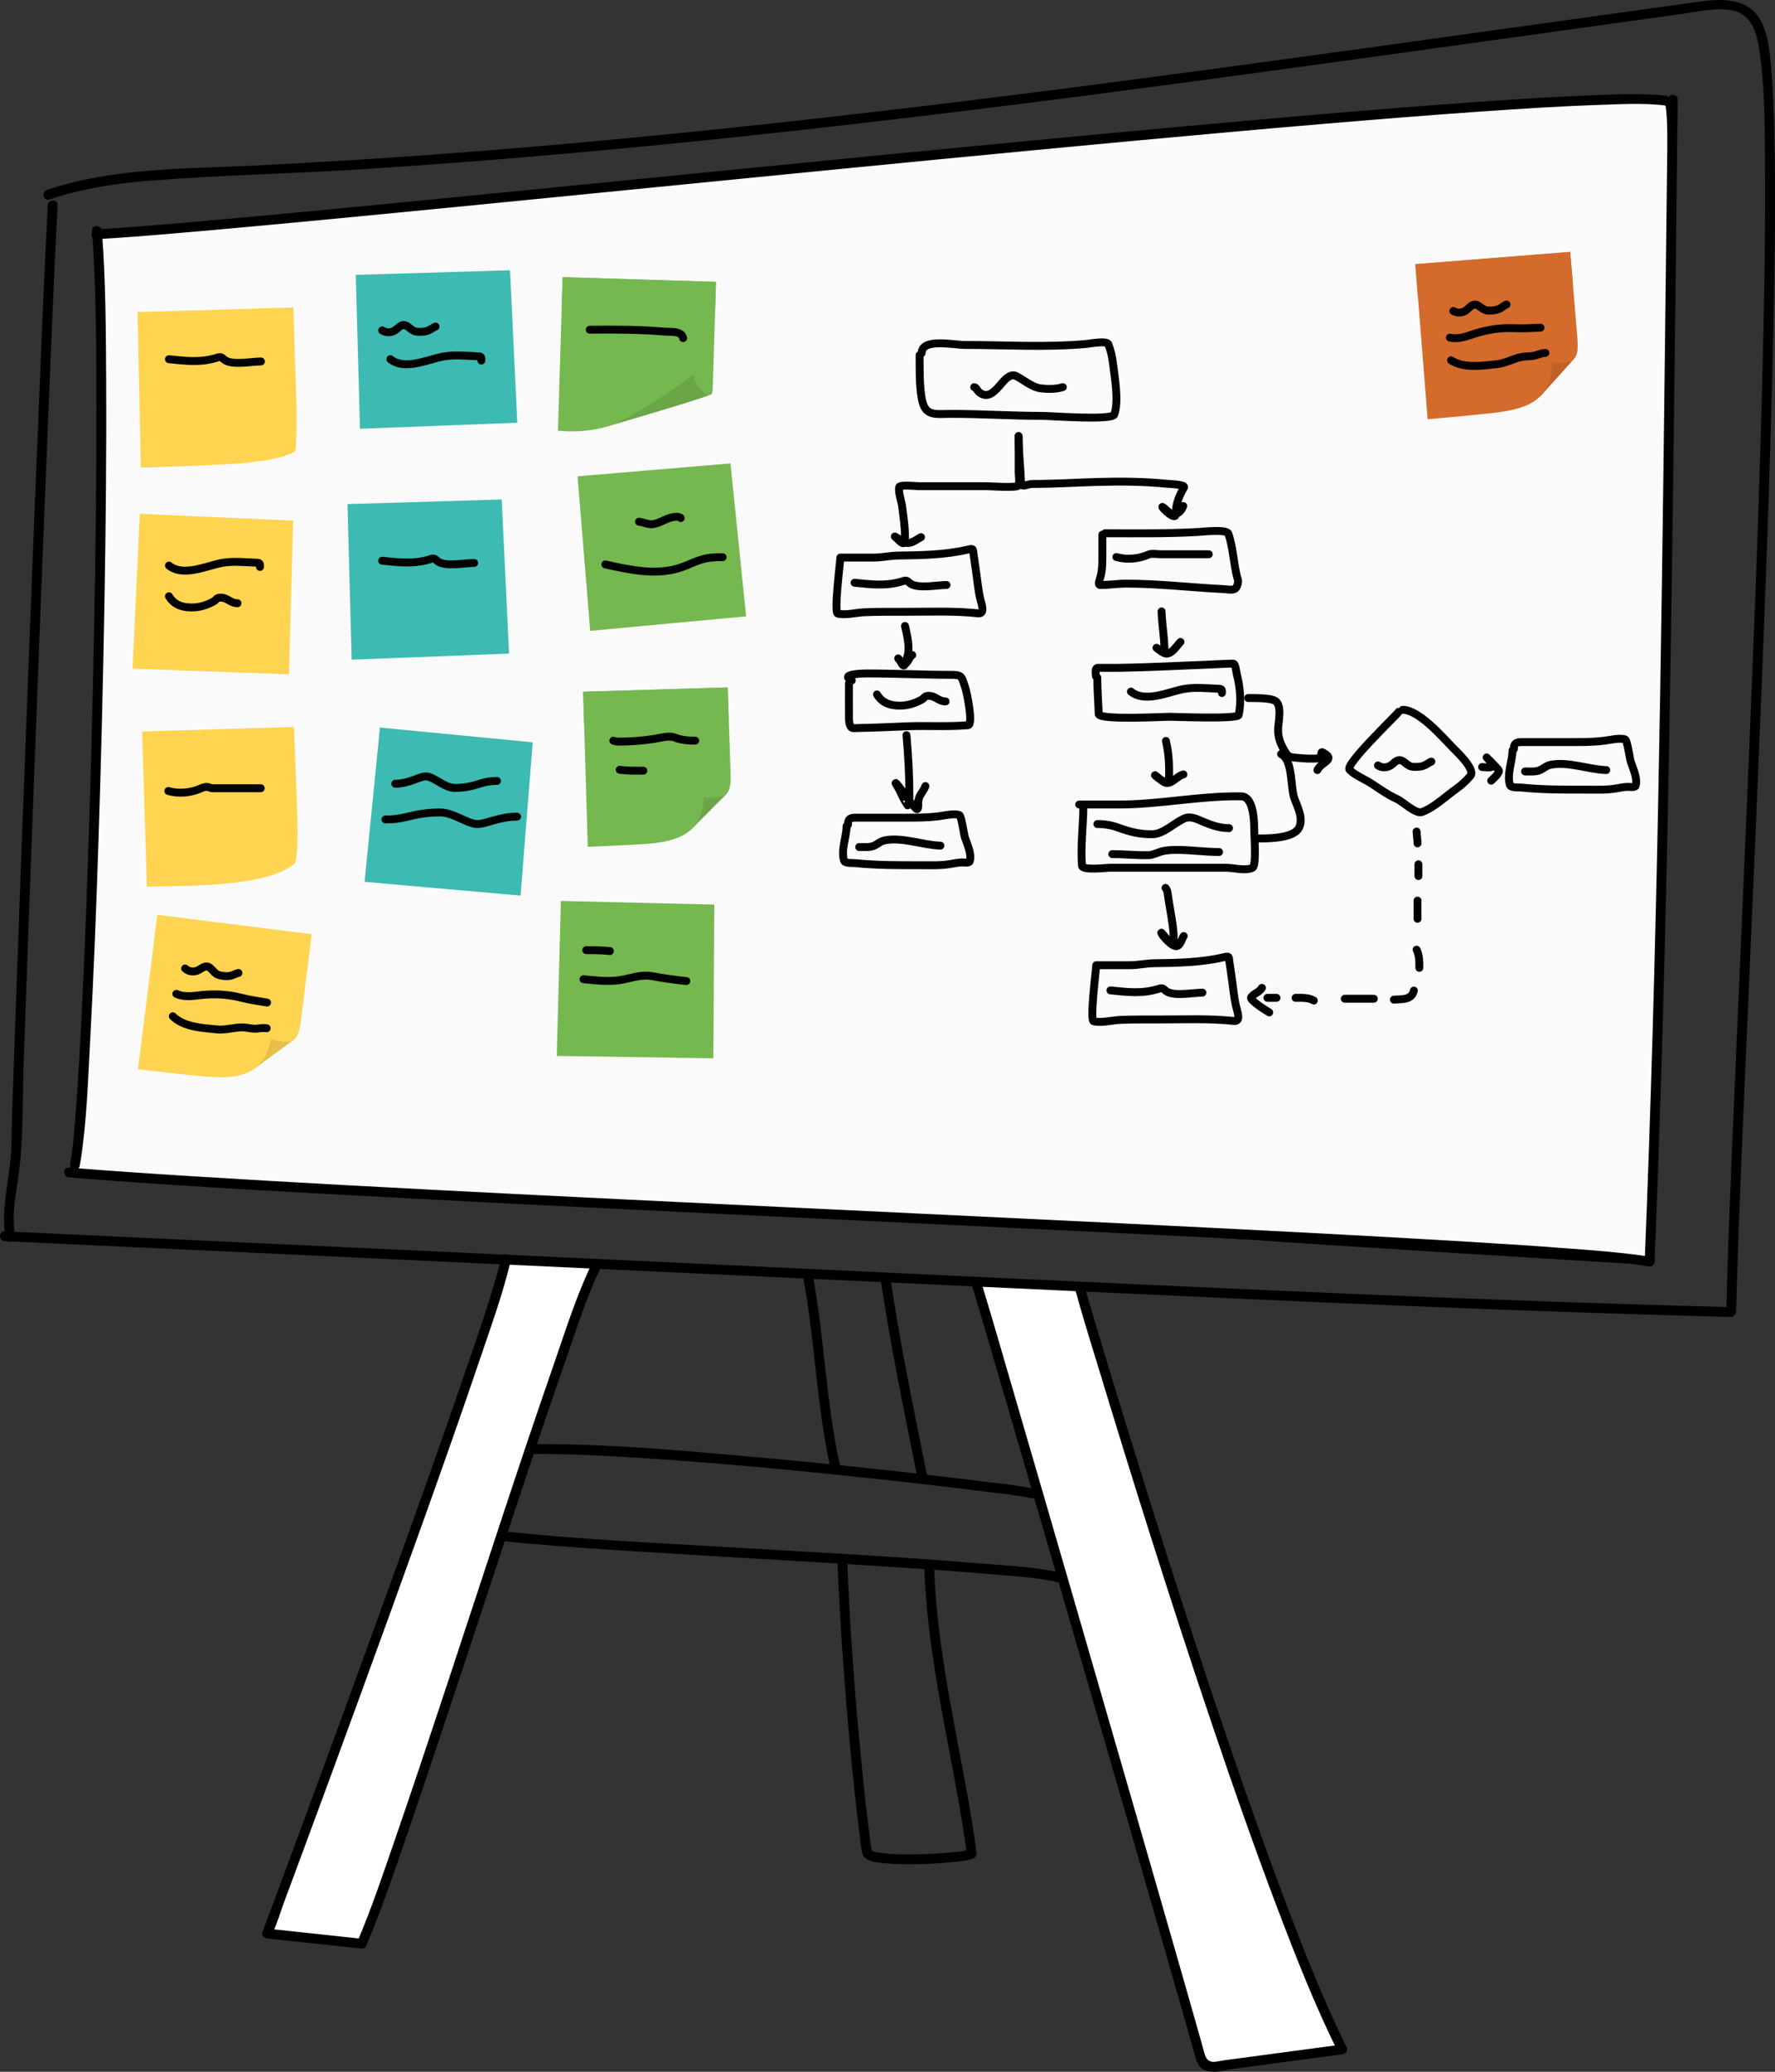 <svg xmlns="http://www.w3.org/2000/svg" width="450" height="525" viewBox="0 0 450 525" fill="none"><rect x="0" y="0" width="450" height="525" fill="#333333" stroke="none"/><g clip-path="url(#clip0_239_5654)"><path d="M150.5 320.5L129 319.5L111.5 371L90.5 430L67.5 490L91.5 492.5L108.5 446L121 406.5L136.5 359.5L150.5 320.5Z" fill="white"></path><path d="M273.5 325.5H248.5L263.5 378.5L305 522.5L307.5 523.5L340.5 519L332.5 503L324 481.5L313 450L295.5 398L273.5 325.5Z" fill="white"></path><path d="M229.316 40.264L25.364 59.773L24.948 181.395C23.632 210.037 20.998 268.855 20.998 274.999C20.998 281.142 19.058 292.502 18.087 297.414L122.246 303.225C183.647 306.407 309.026 312.979 319.338 313.81C329.65 314.64 389.609 318.307 418.299 320.036L420.794 224.565L422.665 114.981C423.219 86.547 423.996 29.057 422.665 26.566C421.335 24.076 390.925 25.528 375.887 26.566L229.316 40.264Z" fill="#FAFAFA" stroke="black"></path><path d="M74.665 218.852C67.558 224.93 46.95 224.397 37.226 224.688L36.046 185.363L74.54 184.211C74.969 198.498 76.23 216.497 74.665 218.852Z" fill="#FFD450"></path><g clip-path="url(#clip1_239_5654)"><path d="M129.051 165.626L89.162 167.163L88.094 127.743L127.19 126.574L129.051 165.626Z" fill="#3DBAB2"></path><path d="M96.882 142.088C101.218 142.521 104.969 143.027 109.27 141.646C110.323 141.308 110.404 141.897 111.166 142.372C113.172 143.624 117.896 142.656 120.203 142.656" stroke="#010101" stroke-width="2" stroke-linecap="round"></path></g><path d="M42.667 200.451C45.295 201.201 48.36 200.932 50.832 199.821C52.807 198.934 53.025 199.742 53.83 199.742C55.658 199.742 57.485 199.742 59.313 199.742C61.575 199.742 63.836 199.742 66.098 199.742" stroke="#010101" stroke-width="2" stroke-linecap="round"></path><path d="M131.973 226.948L92.424 223.464L96.326 184.366L135.047 188.114L131.973 226.948Z" fill="#3DBAB2"></path><path d="M131.085 206.949C128.839 206.949 126.836 207.401 124.695 208.012C123.173 208.446 121.421 209.126 119.804 208.642C117.066 207.822 114.467 205.886 111.56 205.886C108.377 205.886 106.035 206.28 103.039 207.028C101.223 207.481 99.587 207.658 97.714 207.658" stroke="#010101" stroke-width="2" stroke-linecap="round"></path><path d="M100.209 198.602C101.945 198.602 103.492 198.152 105.145 197.546C106.321 197.114 107.675 196.438 108.924 196.919C111.039 197.734 113.047 199.659 115.293 199.659C117.751 199.659 119.56 199.267 121.875 198.524C123.278 198.073 124.542 197.898 125.989 197.898" stroke="#010101" stroke-width="2" stroke-linecap="round"></path><path d="M73.269 170.87L33.591 169.454L35.451 130.207L74.314 131.929L73.269 170.87Z" fill="#FFD450"></path><path d="M42.828 151.093C44.245 153.499 46.71 154.07 49.376 153.909C51.008 153.81 52.812 153.172 54.228 152.373C54.833 152.032 54.855 151.537 55.628 151.467C57.67 151.282 58.277 152.865 60.224 152.865" stroke="#010101" stroke-width="2" stroke-linecap="round"></path><path d="M42.828 143.317C46.424 146.223 52.258 143.425 56.082 142.687C58.968 142.129 61.935 142.47 64.957 142.588C65.964 142.628 65.904 142.76 65.904 143.671" stroke="#010101" stroke-width="2" stroke-linecap="round"></path><g clip-path="url(#clip2_239_5654)"><path d="M180.339 99.87C179.821 100.55 153.48 108.199 153.48 108.199L175.554 92.536C175.554 92.536 180.855 99.191 180.338 99.87L180.339 99.87Z" fill="#75B84F"></path><path d="M180.339 99.87C179.821 100.55 153.48 108.199 153.48 108.199L175.554 92.536C175.554 92.536 180.855 99.191 180.338 99.87L180.339 99.87Z" fill="black" fill-opacity="0.1"></path><path d="M175.804 94.942C175.532 95.198 160.471 106.151 154.223 107.976C147.726 110.03 141.455 109.117 141.455 109.117L142.643 70.227L181.518 71.416L180.683 98.743C180.573 102.345 175.876 97.931 175.805 94.942L175.804 94.942Z" fill="#75B84F"></path><path d="M181.518 71.416L142.643 70.227L142.425 77.361L181.3 78.55L181.518 71.416Z" fill="#75B84F"></path><path d="M149.512 83.551C155.8 83.484 162.093 83.494 168.367 84.026C169.926 84.159 172.826 83.764 173.184 85.677" stroke="#010101" stroke-width="2" stroke-linecap="round"></path></g><path d="M131.148 107.123L91.259 108.656L90.203 69.652L129.299 68.482L131.148 107.123Z" fill="#3DBAB2"></path><path d="M96.882 83.725C97.82 84.324 98.945 84.359 99.939 83.833C100.819 83.369 101.59 82.067 102.752 82.44C103.388 82.643 103.84 83.177 104.379 83.536C105.191 84.076 105.623 84.091 106.581 84.091C107.472 84.091 108.239 83.96 109.028 83.536C109.468 83.299 109.961 82.905 110.424 82.751" stroke="#010101" stroke-width="2" stroke-linecap="round"></path><path d="M98.961 91.016C102.557 93.921 108.392 91.124 112.215 90.385C115.102 89.828 118.068 90.169 121.091 90.287C122.097 90.326 122.037 90.459 122.037 91.37" stroke="#010101" stroke-width="2" stroke-linecap="round"></path><path d="M438.698 333.73C382.494 332.273 326.327 329.708 270.165 327.072C212.746 324.378 155.324 321.709 97.901 319.031C65.668 317.529 33.435 316.026 1.202 314.523C-0.395 314.449 -0.408 311.958 1.202 312.033C58.699 314.714 116.196 317.396 173.694 320.077C230.447 322.726 287.196 325.519 343.962 327.927C375.529 329.263 407.106 330.421 438.694 331.239C440.295 331.281 440.303 333.771 438.694 333.73H438.698Z" fill="black"></path><path d="M1.439 313.784C-0.025 305.781 2.84 297.957 2.886 289.962C2.89 289.078 2.915 288.194 2.94 287.31C3.052 283.014 3.198 278.717 3.343 274.421C3.884 258.282 4.474 242.144 5.069 226.005C5.859 204.607 6.67 183.205 7.497 161.807C8.304 140.973 9.127 120.14 9.992 99.311C10.599 84.641 11.198 69.968 11.942 55.303C11.996 54.207 12.054 53.115 12.112 52.023C12.2 50.429 14.694 50.421 14.607 52.023C13.88 65.518 13.335 79.025 12.765 92.528C11.913 112.826 11.106 133.124 10.312 153.422C9.472 175.003 8.649 196.587 7.846 218.172C7.21 235.278 6.582 252.38 5.996 269.486C5.659 279.278 6.004 289.452 4.507 299.144C3.792 303.781 2.981 308.455 3.838 313.129C4.125 314.698 1.721 315.366 1.43 313.793L1.439 313.784Z" fill="black"></path><path d="M11.884 48.142C28.774 42.472 46.978 42.808 64.566 41.949C83.465 41.023 102.346 39.791 121.211 38.313C158.946 35.349 196.597 31.389 234.173 26.873C271.803 22.353 309.363 17.276 346.906 12.088C365.733 9.485 384.557 6.861 403.38 4.242C412.69 2.943 421.992 1.627 431.302 0.357C437.78 -0.527 444.308 -0.22 447.065 6.65C448.387 9.946 448.703 13.578 449.015 17.085C449.497 22.49 449.68 27.923 449.809 33.349C450.196 49.732 449.938 66.137 449.597 82.52C449.16 103.549 448.474 124.569 447.705 145.589C446.878 168.204 445.942 190.814 444.969 213.424C444.075 234.265 443.144 255.103 442.25 275.941C441.564 291.959 440.873 307.982 440.374 324.008C440.287 326.794 440.208 329.575 440.146 332.36C440.108 333.958 437.614 333.966 437.651 332.36C437.979 318.205 438.578 304.059 439.164 289.913C439.984 270.175 440.865 250.437 441.726 230.7C442.695 208.484 443.643 186.264 444.512 164.04C445.356 142.447 446.125 120.854 446.703 99.253C447.177 81.449 447.555 63.638 447.476 45.83C447.426 34.913 447.622 23.61 446.042 12.826C445.851 11.502 445.622 10.174 445.231 8.891C444.254 5.716 442.487 3.271 439.065 2.615C435.085 1.851 430.744 2.926 426.807 3.47C408.208 6.056 389.605 8.642 371.006 11.228C334.099 16.359 297.188 21.468 260.219 26.142C223.092 30.837 185.902 35.088 148.63 38.471C130.072 40.156 111.494 41.621 92.903 42.821C74.675 43.996 56.367 44.336 38.159 45.768C29.464 46.453 20.832 47.756 12.545 50.537C11.019 51.048 10.366 48.645 11.88 48.134L11.884 48.142Z" fill="black"></path><path d="M425.33 25.225C424.885 63.405 424.474 101.585 423.942 139.761C423.405 178.187 422.723 216.612 421.659 255.024C421.06 276.58 420.341 298.131 419.459 319.679C419.393 321.277 416.898 321.285 416.964 319.679C418.532 281.283 419.588 242.87 420.362 204.449C421.135 166.028 421.63 127.599 422.087 89.174C422.341 67.859 422.586 46.544 422.836 25.225C422.856 23.623 425.351 23.619 425.33 25.225Z" fill="black"></path><path d="M417.929 320.928C413.151 320.044 407.9 319.691 402.81 319.268C393.679 318.508 384.536 317.915 375.388 317.35C348.419 315.677 321.429 314.328 294.439 312.992C261.612 311.365 228.78 309.825 195.948 308.251C163.611 306.703 131.278 305.142 98.949 303.424C73.967 302.096 48.973 300.751 24.025 298.879C21.842 298.717 19.655 298.547 17.472 298.368C15.884 298.239 15.867 295.749 17.472 295.878C27.846 296.716 38.229 297.409 48.616 298.061C61.872 298.891 75.132 299.647 88.396 300.369C103.693 301.203 118.995 301.988 134.296 302.756C150.8 303.582 167.303 304.387 183.806 305.18C200.675 305.993 217.54 306.794 234.41 307.6C250.884 308.388 267.358 309.177 283.832 309.982C298.909 310.721 313.982 311.473 329.055 312.261C341.978 312.938 354.897 313.635 367.816 314.403C377.75 314.992 387.679 315.611 397.604 316.366C403.779 316.835 409.979 317.292 416.116 318.139C416.944 318.255 417.771 318.375 418.594 318.529C420.17 318.82 419.505 321.223 417.929 320.932V320.928Z" fill="black"></path><path d="M25.834 58.516C26.815 71.226 26.844 84.027 26.911 96.766C27.006 115.304 26.803 133.846 26.487 152.38C26.142 172.388 25.643 192.391 24.99 212.39C24.428 229.542 23.776 246.689 22.848 263.824C22.308 273.807 22 283.964 20.478 293.86C20.395 294.404 20.304 294.948 20.192 295.487C19.863 297.056 17.46 296.392 17.784 294.823C18.428 291.731 18.645 288.555 18.927 285.301C19.414 279.66 19.771 274.006 20.1 268.353C21.056 251.869 21.705 235.365 22.275 218.866C22.957 199.053 23.48 179.237 23.863 159.416C24.225 140.554 24.466 121.688 24.437 102.822C24.416 89.187 24.387 75.513 23.572 61.898C23.505 60.77 23.426 59.64 23.339 58.511C23.214 56.913 25.709 56.922 25.834 58.511V58.516Z" fill="black"></path><path d="M422.307 26.736C416.669 26.055 410.844 26.396 405.189 26.591C395.135 26.939 385.093 27.591 375.06 28.293C361.754 29.223 348.461 30.298 335.172 31.427C319.496 32.755 303.824 34.17 288.157 35.619C271.242 37.188 254.331 38.799 237.424 40.438C220.193 42.107 202.967 43.8 185.744 45.507C169.116 47.15 152.492 48.802 135.864 50.446C120.982 51.92 106.101 53.385 91.215 54.817C78.945 56 66.67 57.166 54.391 58.262C45.834 59.026 37.277 59.777 28.707 60.35C27.277 60.446 25.846 60.537 24.416 60.612C22.811 60.699 22.815 58.208 24.416 58.121C31.942 57.71 39.452 57.067 46.961 56.423C58.433 55.435 69.901 54.365 81.361 53.273C95.685 51.907 110.005 50.504 124.326 49.093C140.633 47.486 156.941 45.864 173.249 44.249C190.401 42.551 207.557 40.853 224.709 39.181C241.786 37.516 258.867 35.868 275.949 34.262C292.032 32.751 308.115 31.277 324.207 29.874C338.153 28.658 352.103 27.491 366.066 26.45C377.006 25.632 387.95 24.872 398.906 24.358C405.734 24.038 412.619 23.677 419.455 24.013C420.407 24.059 421.359 24.125 422.307 24.241C423.883 24.432 423.9 26.923 422.307 26.732V26.736Z" fill="black"></path><path d="M248.834 325.166C251.57 334.095 254.135 343.078 256.755 352.039C261.524 368.361 266.269 384.686 271.005 401.016C276.385 419.554 281.753 438.092 287.109 456.638C291.487 471.793 295.857 486.953 300.198 502.12C301.533 506.79 302.868 511.46 304.186 516.134C304.552 517.429 304.909 518.724 305.267 520.019C305.587 521.169 305.945 522.281 307.296 522.468C308.177 522.588 309.383 522.223 310.248 522.111C311.483 521.945 312.718 521.779 313.949 521.617C318.336 521.027 322.722 520.442 327.113 519.853C331.5 519.267 335.887 518.678 340.278 518.093C339.92 518.715 339.558 519.342 339.201 519.965C333.334 508.131 328.485 495.782 323.803 483.445C317.862 467.784 312.335 451.964 306.98 436.095C301.558 420.036 296.327 403.909 291.217 387.746C287.063 374.608 282.988 361.441 278.992 348.254C276.896 341.342 274.693 334.444 272.784 327.478C272.713 327.217 272.63 326.955 272.555 326.694C272.111 325.15 274.518 324.49 274.963 326.03C276.659 331.928 278.443 337.802 280.215 343.675C283.986 356.174 287.828 368.647 291.737 381.1C296.722 396.973 301.824 412.813 307.092 428.595C312.469 444.7 318.007 460.752 323.92 476.671C328.735 489.634 333.708 502.589 339.616 515.104C340.186 516.308 340.764 517.512 341.359 518.703C341.816 519.624 341.234 520.45 340.282 520.575C331.234 521.787 322.182 522.999 313.134 524.211C310.419 524.577 305.903 526.175 303.961 523.398C303.254 522.389 302.997 521.14 302.676 519.969C301.645 516.225 300.572 512.489 299.508 508.753C295.466 494.574 291.379 480.402 287.292 466.235C281.911 447.585 276.514 428.939 271.108 410.298C266.111 393.067 261.108 375.837 256.081 358.614C253.042 348.2 250.031 337.773 246.905 327.383C246.751 326.864 246.593 326.345 246.435 325.83C245.965 324.295 248.372 323.639 248.842 325.166H248.834Z" fill="black"></path><path d="M127.685 388.053C146.804 390.107 166.072 390.967 185.262 392.1C206.763 393.374 228.289 394.487 249.757 396.292C256.289 396.84 263.171 397.098 269.553 398.716C271.109 399.111 270.447 401.514 268.888 401.12C263.52 399.758 257.778 399.489 252.285 399.003C242.73 398.156 233.158 397.521 223.582 396.907C201.021 395.462 178.438 394.271 155.881 392.785C146.475 392.166 137.053 391.552 127.681 390.543C126.101 390.373 126.084 387.883 127.681 388.053H127.685Z" fill="black"></path><path d="M261.466 379.647C257.487 378.821 253.379 378.439 249.35 377.929C241.3 376.912 233.241 375.986 225.175 375.102C204.63 372.852 184.047 370.851 163.419 369.515C153.806 368.892 144.164 368.361 134.525 368.469C132.92 368.485 132.92 365.995 134.525 365.978C153.374 365.775 172.293 367.514 191.05 369.199C209.852 370.889 228.638 372.865 247.37 375.193C252.273 375.803 257.283 376.239 262.127 377.248C263.699 377.576 263.034 379.975 261.462 379.651L261.466 379.647Z" fill="black"></path><path d="M225.719 323.954C228.252 340.865 231.753 357.606 235.112 374.363C235.424 375.928 233.021 376.596 232.705 375.027C229.345 358.27 225.844 341.525 223.312 324.618C223.079 323.049 225.482 322.373 225.719 323.958V323.954Z" fill="black"></path><path d="M206.006 322.896C209.066 339.114 209.382 355.767 213.075 371.877C213.432 373.438 211.029 374.102 210.667 372.541C206.975 356.431 206.659 339.778 203.599 323.56C203.303 321.995 205.707 321.323 206.006 322.896Z" fill="black"></path><path d="M236.817 396.695C237.516 421.223 244.277 445.198 247.582 469.419C247.794 470.988 245.391 471.665 245.175 470.083C241.836 445.642 235.025 421.447 234.318 396.695C234.272 395.093 236.767 395.093 236.813 396.695H236.817Z" fill="black"></path><path d="M214.78 395.035C215.387 411.398 216.588 427.748 218.139 444.049C218.896 452.027 219.744 459.997 220.825 467.937C220.854 468.149 221.2 469.261 220.859 468.846C220.867 468.859 221.17 469.012 221.316 469.079C222.085 469.436 223.096 469.51 223.927 469.614C226.418 469.917 228.95 469.934 231.457 469.909C234.43 469.88 237.412 469.743 240.372 469.477C242.206 469.311 244.322 469.266 246.052 468.552C247.532 467.937 248.181 470.349 246.717 470.955C245.121 471.615 243.179 471.686 241.483 471.864C238.738 472.15 235.977 472.3 233.22 472.37C230.356 472.441 227.466 472.449 224.609 472.175C223.008 472.022 220.933 471.93 219.557 470.976C218.838 470.478 218.659 469.971 218.497 469.137C218.143 467.294 217.99 465.38 217.757 463.517C217.233 459.328 216.763 455.132 216.331 450.931C215.382 441.791 214.592 432.63 213.919 423.464C213.22 414 212.642 404.52 212.289 395.035C212.231 393.432 214.726 393.432 214.784 395.035H214.78Z" fill="black"></path><path d="M152.238 321.364C148.858 328.338 146.484 335.876 143.927 343.173C139.623 355.456 135.502 367.805 131.402 380.154C122.184 407.903 113.199 435.735 103.71 463.392C100.284 473.375 96.941 483.454 92.803 493.175C92.65 493.532 92.109 493.835 91.726 493.793C83.722 492.934 75.718 492.075 67.718 491.216C66.994 491.137 66.196 490.473 66.516 489.638C68.757 483.765 70.92 477.862 73.103 471.968C77.664 459.656 82.204 447.336 86.716 435.008C92.205 420.015 97.66 405.005 103.049 389.979C108.047 376.049 112.999 362.101 117.789 348.096C120.899 338.997 124.138 329.878 126.629 320.58C126.791 319.97 126.949 319.355 127.095 318.741C127.465 317.184 129.872 317.84 129.502 319.405C127.486 327.869 124.471 336.154 121.685 344.385C117.074 358.009 112.275 371.566 107.436 385.11C102.038 400.215 96.57 415.291 91.065 430.359C86.367 443.219 81.639 456.07 76.886 468.913C75.248 473.334 73.61 477.754 71.963 482.171C71.061 484.587 70.346 487.231 69.207 489.551C69.09 489.788 69.015 490.058 68.924 490.303C68.525 489.775 68.121 489.252 67.722 488.725C75.726 489.584 83.731 490.444 91.731 491.303C91.373 491.51 91.011 491.714 90.654 491.921C94.246 483.483 97.165 474.737 100.155 466.078C104.633 453.114 108.962 440.097 113.273 427.08C122.276 399.896 131.057 372.632 140.455 345.577C143.411 337.063 146.147 328.242 150.089 320.111C150.787 318.67 152.941 319.928 152.243 321.368L152.238 321.364Z" fill="black"></path><path d="M74.361 77.905L34.886 79.086L35.703 118.513C35.703 118.513 47.197 118.176 57.489 117.643C70.597 116.963 74.623 114.705 74.874 114.205C75.147 113.659 75.284 106.758 75.133 101.697C74.894 93.655 74.362 77.906 74.362 77.906L74.361 77.905Z" fill="#FFD450"></path><path d="M42.828 91.032C47.164 91.465 50.914 91.97 55.215 90.59C56.269 90.252 56.349 90.841 57.111 91.316C59.118 92.568 63.842 91.6 66.149 91.6" stroke="#010101" stroke-width="2" stroke-linecap="round"></path><path d="M189.16 156.185L149.629 159.867L146.424 120.707L185.187 117.432L189.16 156.185Z" fill="#75B84F"></path><path d="M180.844 268.188L141.146 267.581L142.203 228.304L181.094 229.234L180.844 268.188Z" fill="#75B84F"></path><g clip-path="url(#clip3_239_5654)"><path d="M175.334 210.09L184.149 201.222L175.076 201.493L175.334 210.09Z" fill="#75B84F"></path><path d="M175.334 210.09L184.149 201.222L175.076 201.493L175.334 210.09Z" fill="black" fill-opacity="0.1"></path><path d="M178.457 201.976C178.05 211.478 171.534 213.413 162.756 213.927C154.227 214.427 146.296 214.687 146.296 214.687L145.113 175.293L184.476 174.115C184.476 174.115 184.948 187.041 185.211 195.809C185.377 201.326 184.519 202.617 178.457 201.976Z" fill="#75B84F"></path><path d="M145.354 183.305L184.761 182.126L184.477 174.115L145.113 175.293L145.354 183.305Z" fill="#75B84F"></path><path d="M155.494 187.698C156.117 187.96 156.739 187.932 157.416 187.928C160.234 187.913 163.01 187.67 165.796 187.25C167.242 187.032 169.518 186.321 170.998 186.879C172.751 187.54 174.39 187.698 176.252 187.698" stroke="#010101" stroke-width="2" stroke-linecap="round"></path><path d="M157.108 195.066C159.106 195.346 161.09 195.296 163.105 195.296" stroke="#010101" stroke-width="2" stroke-linecap="round"></path></g><g clip-path="url(#clip4_239_5654)"><path d="M64.368 270.9L74.451 263.503L65.446 262.367L64.368 270.9Z" fill="#FFD450"></path><path d="M64.368 270.9L74.451 263.503L65.446 262.367L64.368 270.9Z" fill="black" fill-opacity="0.1"></path><path d="M68.711 263.367C66.836 272.692 60.099 273.594 51.347 272.744C42.844 271.918 34.968 270.947 34.968 270.947L39.905 231.845L78.975 236.775C78.975 236.775 77.438 249.618 76.339 258.32C75.648 263.797 74.6 264.939 68.711 263.367Z" fill="#FFD450"></path><path d="M38.901 239.797L78.015 244.733L78.976 236.775L39.905 231.845L38.901 239.797Z" fill="#FFD450"></path><path d="M46.928 245.42C47.761 246.157 48.866 246.366 49.931 246C50.871 245.677 51.835 244.511 52.925 245.059C53.522 245.358 53.886 245.956 54.362 246.393C55.081 247.053 55.506 247.134 56.453 247.282C57.333 247.42 58.111 247.41 58.956 247.113C59.427 246.948 59.976 246.634 60.457 246.554" stroke="#010101" stroke-width="2" stroke-linecap="round"></path><path d="M44.703 251.847C46.337 252.623 48.284 252.496 50.033 252.268C53.709 251.789 57.378 251.871 61.039 252.801C63.22 253.356 65.441 253.698 67.704 254.053" stroke="#010101" stroke-width="2" stroke-linecap="round"></path><path d="M43.811 257.534C46.641 260.279 51.125 260.459 54.912 260.853C57.187 261.09 59.222 260.344 61.425 260.346C62.71 260.347 63.898 260.801 65.19 260.651C66.005 260.556 66.804 260.438 67.616 260.565" stroke="#010101" stroke-width="2" stroke-linecap="round"></path></g><g clip-path="url(#clip5_239_5654)"><path d="M390.712 100.207L399.079 90.914L390.031 91.633L390.712 100.207Z" fill="#D46B2C"></path><path d="M390.712 100.207L399.079 90.914L390.031 91.633L390.712 100.207Z" fill="black" fill-opacity="0.1"></path><path d="M393.432 91.948C393.493 101.459 387.079 103.713 378.338 104.661C369.844 105.581 361.935 106.233 361.935 106.233L358.816 66.944L398.072 63.824C398.072 63.824 399.18 76.711 399.874 85.455C400.311 90.958 399.517 92.289 393.432 91.948Z" fill="#D46B2C"></path><path d="M359.45 74.934L398.751 71.811L398.073 63.824L358.816 66.944L359.45 74.934Z" fill="#D46B2C"></path><path d="M368.453 78.807C369.419 79.359 370.544 79.339 371.511 78.764C372.367 78.257 373.073 76.919 374.252 77.233C374.897 77.405 375.375 77.916 375.931 78.248C376.768 78.748 377.201 78.741 378.158 78.693C379.048 78.649 379.807 78.481 380.574 78.018C381.002 77.761 381.476 77.342 381.93 77.165" stroke="#010101" stroke-width="2" stroke-linecap="round"></path><path d="M367.582 85.552C369.34 85.979 371.22 85.459 372.886 84.88C376.388 83.663 379.997 82.998 383.771 83.164C386.019 83.262 388.263 83.146 390.551 83.033" stroke="#010101" stroke-width="2" stroke-linecap="round"></path><path d="M367.866 91.302C371.195 93.413 375.622 92.678 379.409 92.293C381.685 92.062 383.526 90.918 385.683 90.472C386.942 90.211 388.197 90.415 389.432 90.005C390.211 89.746 390.969 89.468 391.789 89.427" stroke="#010101" stroke-width="2" stroke-linecap="round"></path></g><path d="M213.044 141.293C213.029 142.441 211.371 155.223 212.393 155.491C214.266 155.98 217.203 155.228 219.079 155.151C222.515 155.01 225.953 155.038 229.391 155.038C235.551 155.038 241.834 154.768 247.975 155.42C249.899 155.624 248.744 152.832 248.471 151.588C247.911 149.037 247.723 146.503 247.323 143.938C247.146 142.798 247.017 141.651 246.828 140.516C246.6 139.153 246.923 138.903 245.425 139.257C239.646 140.624 233.599 140.705 227.691 140.784C225.636 140.812 223.639 141.293 221.572 141.293C218.814 141.293 216.057 141.293 213.299 141.293" stroke="#010101" stroke-width="2" stroke-linecap="round"></path><path d="M216.651 147.672C220.987 148.104 224.737 148.61 229.038 147.23C230.092 146.892 230.173 147.48 230.934 147.956C232.941 149.208 237.665 148.239 239.972 148.239" stroke="#010101" stroke-width="2" stroke-linecap="round"></path><path d="M277.91 244.595C277.895 245.742 276.236 258.525 277.258 258.792C279.131 259.282 282.068 258.53 283.944 258.452C287.38 258.311 290.818 258.339 294.256 258.339C300.417 258.339 306.7 258.069 312.84 258.721C314.765 258.925 313.61 256.134 313.336 254.889C312.776 252.338 312.589 249.804 312.189 247.239C312.011 246.1 311.883 244.952 311.693 243.817C311.466 242.454 311.788 242.204 310.291 242.558C304.511 243.925 298.465 244.006 292.556 244.086C290.501 244.113 288.505 244.595 286.437 244.595C283.68 244.595 280.922 244.595 278.165 244.595" stroke="#010101" stroke-width="2" stroke-linecap="round"></path><path d="M281.517 250.973C285.853 251.406 289.603 251.911 293.904 250.531C294.957 250.193 295.038 250.781 295.8 251.257C297.807 252.509 302.531 251.541 304.837 251.541" stroke="#010101" stroke-width="2" stroke-linecap="round"></path><path d="M280.179 135.135C288.082 135.135 295.98 135.263 303.867 134.8C305.335 134.714 311.017 134.066 311.421 135.253C312.562 138.606 312.734 142.461 313.551 145.925C313.727 146.673 313.986 146.943 313.827 147.776C313.404 149.992 312.106 149.38 309.922 149.272C301.816 148.872 293.704 147.894 285.584 147.894C283.357 147.894 281.119 148.248 278.937 148.248C278.213 148.248 278.822 146.798 278.957 146.319C279.506 144.36 279.469 142.479 279.469 140.451C279.469 138.797 279.469 137.143 279.469 135.489" stroke="#010101" stroke-width="2" stroke-linecap="round"></path><path d="M283.02 141.16C285.648 141.91 288.713 141.64 291.185 140.53C291.968 140.178 293.378 140.451 294.183 140.451C296.011 140.451 297.838 140.451 299.666 140.451C301.927 140.451 304.189 140.451 306.451 140.451" stroke="#010101" stroke-width="2" stroke-linecap="round"></path><path d="M278.186 171.713C278.186 174.805 278.447 177.847 278.541 180.928C278.589 182.537 294.775 181.636 296.449 181.636C297.887 181.636 313.821 182.288 314.042 181.184C314.756 177.621 314.398 174.178 313.529 170.709C313.423 170.284 313.252 168.478 312.78 168.208C312.733 168.181 312.676 168.168 312.622 168.169C310.609 168.192 308.598 168.325 306.587 168.405C299.043 168.706 291.494 169.107 283.945 169.232C282.085 169.263 280.223 169.232 278.363 169.232C277.466 169.232 277.83 170.704 277.83 171.359" stroke="#010101" stroke-width="2" stroke-linecap="round"></path><path d="M286.706 175.257C290.302 178.163 296.136 175.366 299.96 174.627C302.846 174.069 305.813 174.41 308.835 174.529C309.842 174.568 309.782 174.701 309.782 175.612" stroke="#010101" stroke-width="2" stroke-linecap="round"></path><path d="M215.234 173.141C215.234 175.896 215.199 178.655 215.234 181.41C215.244 182.193 215.164 183.884 215.944 184.403C216.272 184.621 217.147 184.486 217.482 184.482C221.635 184.431 225.797 184.208 229.947 184.048C235.049 183.852 240.332 184.214 245.41 183.773C246.855 183.647 245.053 175.153 244.7 174.204C243.832 171.866 244.102 171.014 241.544 171.014C234.294 171.014 227.057 170.66 219.81 170.66C218.904 170.66 212.592 170.759 215.944 172.432" stroke="#010101" stroke-width="2" stroke-linecap="round"></path><path d="M222.334 175.976C223.752 178.381 226.216 178.952 228.882 178.791C230.514 178.692 232.318 178.054 233.734 177.255C234.339 176.914 234.361 176.42 235.134 176.35C237.176 176.164 237.783 177.748 239.73 177.748" stroke="#010101" stroke-width="2" stroke-linecap="round"></path><path d="M274.664 203.87C274.664 208.966 273.9 214.315 274.309 219.38C274.411 220.638 280.665 219.897 281.173 219.897C291.094 219.897 301.014 219.897 310.935 219.897C312.599 219.897 315.86 220.772 317.542 219.897C318.579 219.357 317.976 211.855 317.976 210.39C317.976 206.935 317.519 201.852 314.702 201.802C304.344 201.618 294.066 203.87 283.697 203.87C280.331 203.87 276.965 203.87 273.599 203.87" stroke="#010101" stroke-width="2" stroke-linecap="round"></path><path d="M311.586 209.855C309.339 209.855 307.336 209.195 305.196 208.304C303.674 207.671 301.921 206.679 300.304 207.385C297.566 208.581 294.967 211.406 292.06 211.406C288.878 211.406 286.536 210.831 283.54 209.74C281.723 209.079 280.087 208.821 278.214 208.821" stroke="#010101" stroke-width="2" stroke-linecap="round"></path><path d="M281.993 216.436C285.072 216.436 288.139 216.791 291.223 216.701C292.319 216.669 293.454 216.042 294.496 215.759C295.808 215.401 297.099 215.376 298.447 215.376C301.995 215.376 305.489 215.906 309.063 215.906" stroke="#010101" stroke-width="2" stroke-linecap="round"></path><path d="M214.626 209.329C214.626 212.091 213.124 215.407 213.995 218.11C214.233 218.85 216.344 218.668 216.855 218.721C222.35 219.292 227.925 219.252 233.442 219.252C236.025 219.252 238.577 219.375 241.094 218.918C241.93 218.766 242.973 218.574 243.816 218.544C244.201 218.53 245.662 218.761 245.828 218.307C246.473 216.536 245.157 213.856 244.625 212.204C244.345 211.336 243.727 206.668 243.185 206.514C241.669 206.081 239.46 206.665 237.978 206.848C234.634 207.262 231.302 207.203 227.939 207.203C224.27 207.203 220.602 207.203 216.934 207.203C215.448 207.203 214.981 207.577 214.981 208.975" stroke="#010101" stroke-width="2" stroke-linecap="round"></path><path d="M238.412 214.291C233.911 214.159 228.801 212.071 224.29 212.952C222.933 213.217 222.146 214.349 220.74 214.567C219.784 214.715 218.787 214.645 217.821 214.645" stroke="#010101" stroke-width="2" stroke-linecap="round"></path><path d="M383.442 190.178C383.442 192.94 381.941 196.257 382.811 198.96C383.049 199.699 385.161 199.517 385.671 199.57C391.166 200.141 396.741 200.102 402.258 200.102C404.842 200.102 407.393 200.224 409.911 199.767C410.747 199.615 411.79 199.423 412.633 199.393C413.018 199.379 414.479 199.61 414.644 199.157C415.29 197.385 413.973 194.706 413.441 193.053C413.162 192.185 412.544 187.517 412.001 187.363C410.485 186.93 408.276 187.514 406.794 187.697C403.45 188.111 400.118 188.052 396.755 188.052C393.087 188.052 389.418 188.052 385.75 188.052C384.264 188.052 383.797 188.426 383.797 189.824" stroke="#010101" stroke-width="2" stroke-linecap="round"></path><path d="M407.228 195.14C402.728 195.008 397.618 192.92 393.107 193.801C391.749 194.066 390.962 195.198 389.557 195.416C388.6 195.564 387.603 195.494 386.638 195.494" stroke="#010101" stroke-width="2" stroke-linecap="round"></path><path d="M246.988 98.106C247.439 98.106 247.808 99.059 248.241 99.401C250.385 101.09 252.012 99.456 254.034 97.038C255.162 95.688 256.449 94.664 257.659 95.313C259.729 96.424 261.745 98.166 263.853 98.415C265.711 98.634 267.591 98.642 269.441 98.106" stroke="#010101" stroke-width="2" stroke-linecap="round"></path><path d="M258.261 110.661C258.261 113.66 258.261 116.659 258.261 119.658C258.261 120.66 258.517 122.031 258.24 122.999C258.033 123.722 250.939 123.203 250.11 123.203C244.362 123.203 238.614 123.203 232.865 123.203C232.557 123.203 228.164 122.761 227.979 123.408C227.637 124.605 228.569 127.109 228.718 128.348C229.046 131.073 229.437 133.373 229.437 136.115C229.437 138.771 228.519 137.474 226.932 136.033C226.342 135.498 229.136 137.524 229.806 137.591C231.267 137.737 232.297 136.717 233.502 136.115" stroke="#010101" stroke-width="2" stroke-linecap="round"></path><path d="M258.214 110.471C258.214 114.046 258.728 118.557 258.838 122.124C258.892 123.866 260.19 122.638 261.83 122.638C267.346 122.638 272.89 122.274 278.404 122.124C284.262 121.965 290.042 122.013 295.877 122.597C295.982 122.607 300.612 122.757 300.183 123.501C298.91 125.71 298.093 127.641 298.093 130.221C298.093 132.813 291.926 125.788 296.128 129.625C297.799 131.151 299.451 129.771 299.974 128.228" stroke="#010101" stroke-width="2" stroke-linecap="round"></path><path d="M229.437 158.618C229.963 160.919 230.814 164.283 229.971 166.57C229.567 167.663 229.413 169.843 228.41 167.841C227.762 166.547 227.092 166.456 228.677 167.841C230.062 169.051 230.162 166.744 231.284 165.996" stroke="#010101" stroke-width="2" stroke-linecap="round"></path><path d="M294.476 154.929C294.583 158.252 295.215 161.52 295.215 164.849C295.215 165.959 293.893 164.546 293.203 164.152C292.927 163.994 294.915 165.59 295.584 165.628C297.177 165.716 298.229 163.725 299.28 162.676" stroke="#010101" stroke-width="2" stroke-linecap="round"></path><path d="M229.806 186.287C230.247 191.24 230.545 196.357 230.545 201.33C230.545 202.112 230.57 203.41 230.094 204.076C230.081 204.094 229.349 202.843 229.252 202.683C228.627 201.643 228.27 200.474 227.61 199.444C226.704 198.031 226.954 198.137 227.876 199.301C229.279 201.069 230.642 203.312 232.229 204.896C232.984 205.65 232.768 203.433 232.783 203.215C232.912 201.412 234.111 200.695 234.61 199.198" stroke="#010101" stroke-width="2" stroke-linecap="round"></path><path d="M295.584 187.762C296.385 191.136 296.516 194.631 296.324 198.092C296.281 198.856 294.756 197.794 294.394 197.641C293.805 197.392 292.354 196.102 292.874 196.473C293.582 196.977 294.211 197.615 294.927 198.092C296.8 199.338 298.282 196.594 300.019 196.247" stroke="#010101" stroke-width="2" stroke-linecap="round"></path><path d="M316.427 176.886C318.074 176.924 322.239 176.77 323.441 177.714C325.092 179.01 324.021 183.309 324.021 184.92C324.021 187.12 324.706 188.714 325.92 190.677C326.746 192.013 327.359 191.884 329.348 192.085C330.943 192.247 332.842 192.318 334.464 192.168C335.221 192.098 334.745 190.379 335.255 190.636C339.006 192.521 334.865 193.086 333.989 195.15" stroke="#010101" stroke-width="2" stroke-linecap="round"></path><path d="M318.496 212.479C321.102 212.479 327.998 212.575 329.356 209.712C330.462 207.382 328.992 204.558 328.186 202.436C327.112 199.608 327.838 192.609 324.778 191.082" stroke="#010101" stroke-width="2" stroke-linecap="round"></path><path d="M233.146 89.981C233.146 93.458 233.069 97.644 233.69 101.053C234.522 105.623 237.075 104.877 241.093 104.877C248.842 104.877 256.558 105.39 264.305 105.39C266.389 105.39 281.927 106.582 282.486 105.048C283.721 101.656 282.572 95.497 282.143 91.921C281.94 90.235 281.576 88.826 280.999 87.241C280.632 86.233 276.167 87.093 275.482 87.156C265.242 88.085 254.743 87.412 244.466 87.412C241.936 87.412 233.661 85.621 233.661 89.467" stroke="#010101" stroke-width="2" stroke-linecap="round"></path><path d="M354.579 180.385C354.003 181.314 340.821 193.761 342.144 195.082C343.546 196.482 345.796 197.363 347.461 198.421C349.634 199.801 351.806 201.443 354.179 202.473C355.513 203.052 358.906 206.333 360.468 205.783C363.516 204.709 366.536 201.782 369.186 199.904C370.478 198.989 371.78 197.824 372.788 196.594C374.111 194.98 369.382 190.562 368.357 189.517C365.829 186.939 359.772 179.872 355.608 179.872" stroke="#010101" stroke-width="2" stroke-linecap="round"></path><path d="M349.338 193.97C350.276 194.57 351.4 194.604 352.395 194.079C353.274 193.614 354.045 192.313 355.208 192.685C355.844 192.888 356.295 193.422 356.834 193.781C357.646 194.321 358.079 194.336 359.037 194.336C359.928 194.336 360.695 194.205 361.484 193.781C361.923 193.545 362.417 193.15 362.88 192.996" stroke="#010101" stroke-width="2" stroke-linecap="round"></path><path d="M148.621 240.781C150.643 240.781 152.604 240.8 154.618 241.012" stroke="#010101" stroke-width="2" stroke-linecap="round"></path><path d="M147.929 248.15C151.182 248.433 154.475 248.881 157.719 248.277C159.592 247.929 161.388 247.328 163.306 247.241C164.04 247.208 164.761 247.259 165.484 247.395C168.34 247.932 171.103 248.29 173.992 248.61" stroke="#010101" stroke-width="2" stroke-linecap="round"></path><path d="M161.982 132.207C162.989 132.308 163.906 132.798 165.006 132.847C166.468 132.912 168.147 131.82 169.542 131.337C170.297 131.076 171.959 130.654 172.592 131.286" stroke="#010101" stroke-width="2" stroke-linecap="round"></path><path d="M153.448 143.029C159.742 144.409 166.484 145.946 172.784 143.758C174.405 143.195 175.926 142.403 177.564 141.878C179.413 141.285 181.283 141.187 183.202 141.187" stroke="#010101" stroke-width="2" stroke-linecap="round"></path><path d="M375.746 194.375C376.375 194.375 377.631 194.613 378.181 194.324C378.749 194.025 377.374 192.418 377.079 192.123C376.117 191.164 379.022 194.027 379.898 195.066C380.473 195.747 378.488 197.394 378.052 197.829" stroke="#010101" stroke-width="2" stroke-linecap="round"></path><path d="M359.139 210.723C359.175 211.727 359.37 212.707 359.37 213.716" stroke="#010101" stroke-width="2" stroke-linecap="round"></path><path d="M359.601 219.012V222.005" stroke="#010101" stroke-width="2" stroke-linecap="round"></path><path d="M359.37 228.222V232.827" stroke="#010101" stroke-width="2" stroke-linecap="round"></path><path d="M295.481 224.999C295.926 225.499 295.952 225.909 296.045 226.585C296.262 228.171 296.559 229.738 296.813 231.318C297.149 233.402 297.557 235.659 297.557 237.778C297.557 238.11 297.683 239.624 296.993 239.121C296.032 238.42 293.962 235.513 294.494 236.575C294.908 237.401 296.715 239.331 297.736 239.683C299.183 240.183 299.511 238.075 300.094 237.202" stroke="#010101" stroke-width="2" stroke-linecap="round"></path><path d="M359.139 240.656C359.864 242.102 359.831 243.68 359.831 245.261" stroke="#010101" stroke-width="2" stroke-linecap="round"></path><path d="M358.447 251.017C357.921 253.469 355.361 253.167 353.373 253.32" stroke="#010101" stroke-width="2" stroke-linecap="round"></path><path d="M348.299 253.089H340.918" stroke="#010101" stroke-width="2" stroke-linecap="round"></path><path d="M333.076 253.55C331.706 252.745 329.991 252.859 328.463 252.859" stroke="#010101" stroke-width="2" stroke-linecap="round"></path><path d="M323.62 252.859H321.313" stroke="#010101" stroke-width="2" stroke-linecap="round"></path><path d="M319.929 250.326C319.258 251.49 317.943 251.677 317.213 252.68C316.638 253.469 321.303 256.26 321.775 256.543" stroke="#010101" stroke-width="2" stroke-linecap="round"></path></g><defs><clipPath id="clip0_239_5654"><rect width="450" height="525" fill="white" transform="matrix(-1 0 0 1 450 0)"></rect></clipPath><clipPath id="clip1_239_5654"><rect width="39.917" height="39.434" fill="white" transform="matrix(1 -0.03 0.03 1 87.979 127.747)"></rect></clipPath><clipPath id="clip2_239_5654"><rect width="39.086" height="39.434" fill="white" transform="matrix(1 0.031 -0.031 1 142.528 70.223)"></rect></clipPath><clipPath id="clip3_239_5654"><rect width="39.501" height="39.434" fill="white" transform="matrix(1 -0.03 0.03 1 147.835 175.293)"></rect></clipPath><clipPath id="clip4_239_5654"><rect width="39.501" height="39.434" fill="white" transform="matrix(0.992 0.125 -0.125 0.992 39.905 231.845)"></rect></clipPath><clipPath id="clip5_239_5654"><rect width="39.501" height="39.434" fill="white" transform="matrix(0.997 -0.079 0.079 0.997 358.816 66.944)"></rect></clipPath></defs></svg>